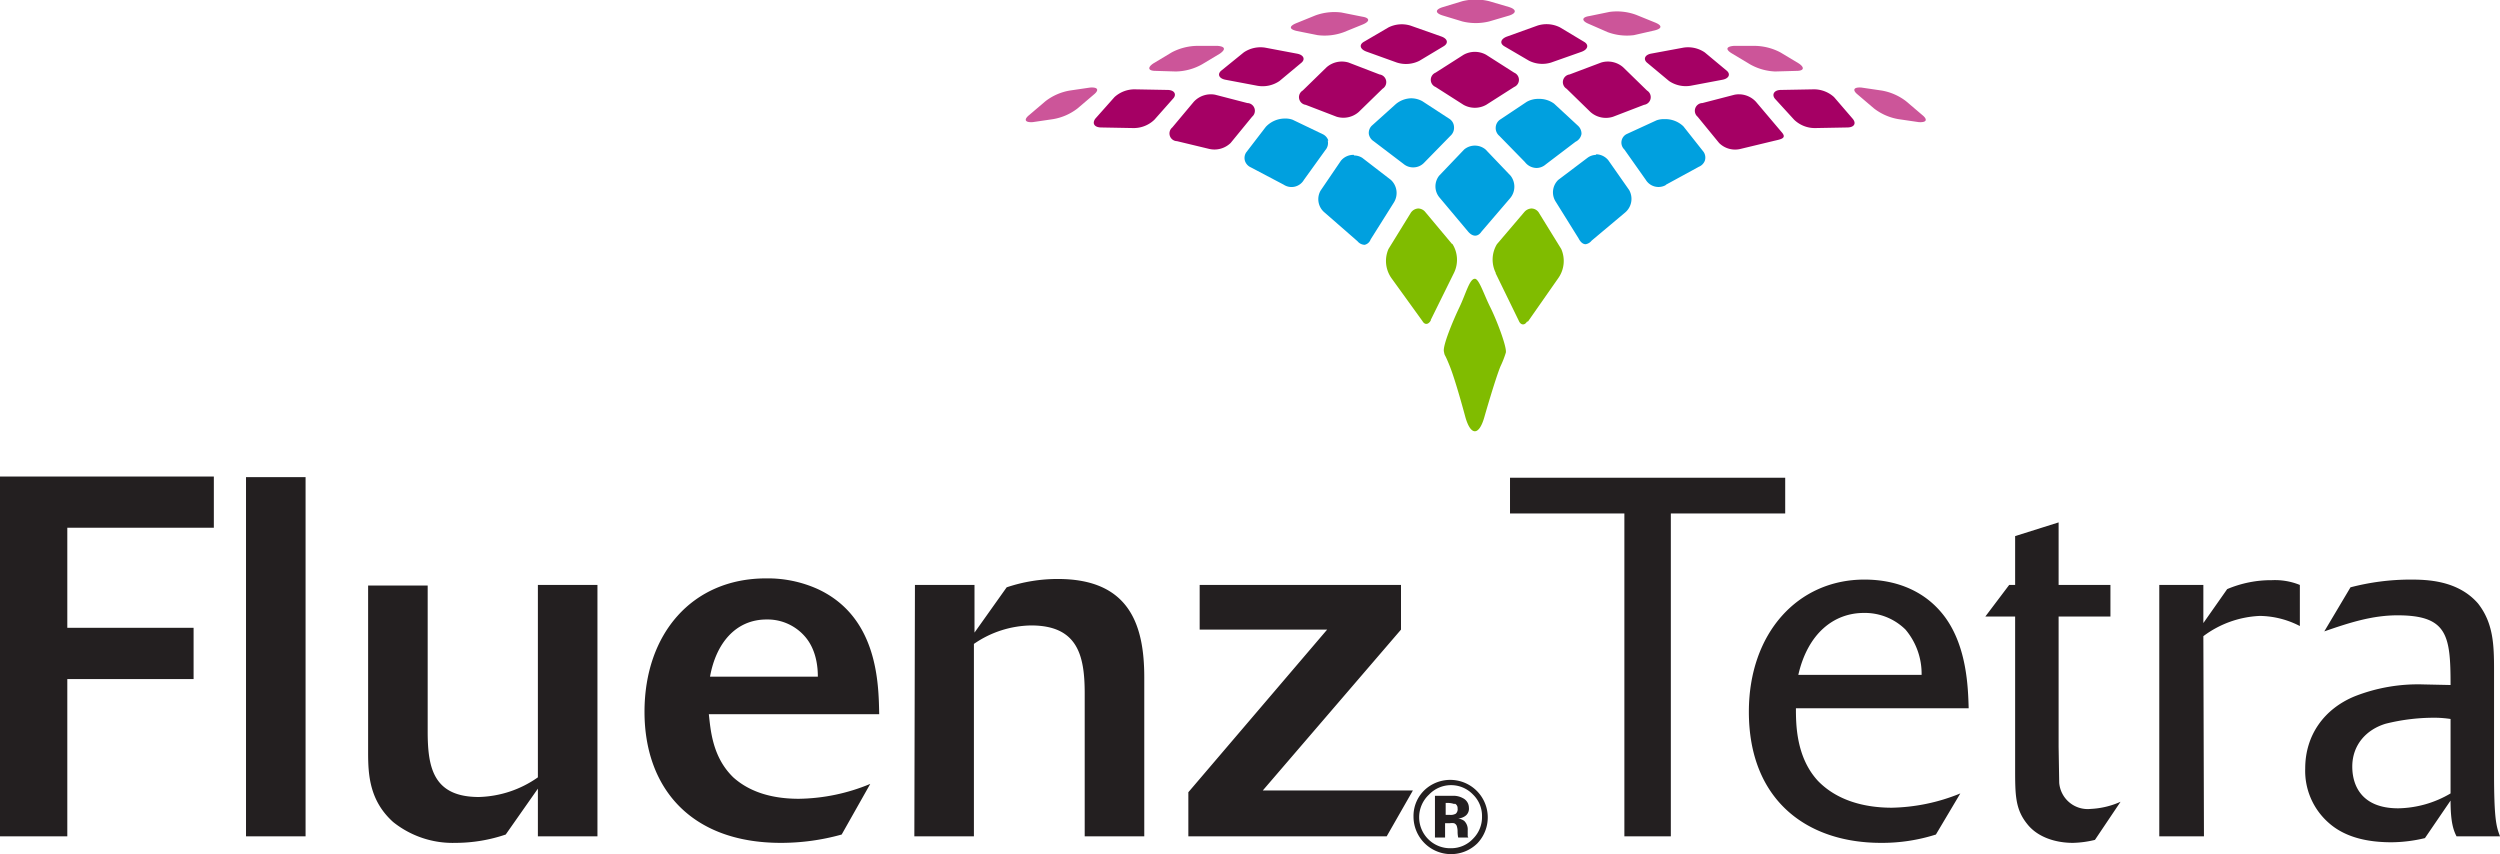 <svg xmlns="http://www.w3.org/2000/svg" viewBox="0 0 419.7 143.4">
  <defs>
    <style>
      .cls-1{fill:#231f20}.cls-2{fill:#00a0df}.cls-3{fill:#80bc00}.cls-4{fill:#c59}.cls-5{fill:#a50064}
    </style>
  </defs>
  <g id="Layer_2" data-name="Layer 2">
    <g id="_ÎÓÈ_1" data-name="—ÎÓÈ_1">
      <path class="cls-1" d="M11.3 140.4H0V80h35.9v8.6H11.3v16.8h21.2v8.6H11.3v26.4zM41.3 80.1h10v60.3h-10zM100.3 140.4h-10v-8l-5.4 7.7a26.2 26.2 0 01-8.4 1.4A16 16 0 0166 138c-4-3.6-4.2-8-4.2-11.7v-28h10v24.5c0 6 .9 11 8.6 11a18 18 0 009.9-3.3V98.2h10zM141.3 140.1a37.8 37.8 0 01-10.2 1.4c-15.2 0-22.9-9.3-22.9-22 0-13.1 8-22.4 20.4-22.4a20.4 20.4 0 018.7 1.8c10.1 4.7 10.2 15.9 10.3 21H119c.3 2.7.6 7.2 4.1 10.6 3 2.7 7 3.6 11 3.6a32.2 32.2 0 0012-2.5zm-4-26.5c0-1.5-.2-4.7-2.4-7a8.3 8.3 0 00-6.2-2.6c-5.2 0-8.5 4-9.5 9.6zM153.6 98.2h10v8l5.4-7.6a26.8 26.8 0 018.6-1.4c12 0 14.5 7.7 14.5 16.5v26.7h-10v-24c0-6.4-1.2-11.4-9-11.4a17.3 17.3 0 00-9.6 3.1v32.3h-10zM232.8 140.4h-33.3V133l23.3-27.3h-21.4v-7.5h33.8v7.5l-23.2 27h25.2l-4.4 7.7zM280.5 140.4h-7.8V86.2h-19.2v-6h46.2v6h-19.2v54.2zM325 140.1a29.7 29.7 0 01-9.2 1.4c-12.6 0-22.2-7.3-22.2-22 0-13.2 8.2-22.2 19.4-22.2 5.5 0 10.4 2 13.6 6.4 3.6 5 3.8 11.7 3.9 15.2h-29c0 2.6 0 8.2 3.7 12.2 3.2 3.3 7.8 4.5 12.4 4.5a31.9 31.9 0 0011.5-2.4zm-2.4-26.8a11.5 11.5 0 00-2.7-7.6 9.7 9.7 0 00-7-2.8c-5 0-9.4 3.4-11 10.4zM351.7 141a17 17 0 01-3.7.5c-3 0-6-1-7.7-3.2-2-2.5-2-4.9-2-9.4v-25.4h-5l4-5.3h1V90l7.3-2.3v10.5h8.7v5.3h-8.7v21.9l.1 6a4.8 4.8 0 005.3 4.4 13.8 13.8 0 005-1.2zM370 140.4h-7.5V98.2h7.4v6.4l4-5.7a18.9 18.9 0 017.5-1.5 11.1 11.1 0 014.7.8v6.9a15 15 0 00-6.7-1.7 17 17 0 00-9.5 3.4zM418.7 129.7c0 8 .4 9.1 1 10.7h-7.3c-.5-1-1-2.3-1-6l-4.3 6.3a24.5 24.5 0 01-5.6.7c-3.5 0-7.6-.6-10.6-3.3a11.6 11.6 0 01-3.9-9.1c0-5.6 3.2-10 8.3-12.1a29 29 0 0111.5-2l4.6.1c0-8.3-.5-11.7-8.9-11.7-4.2 0-8 1.2-12.3 2.7l4.4-7.4a39.9 39.9 0 0110-1.3c2.8 0 8 .1 11.4 4 2.6 3.3 2.7 7 2.7 11.2zm-7.3-9a19 19 0 00-2.2-.2 33.3 33.3 0 00-8.7 1c-3.3 1-5.6 3.6-5.6 7.2 0 3.2 1.6 7 7.7 7a17.8 17.8 0 008.8-2.5z"/>
      <path class="cls-2" d="M279.7 31l5.5-3a1.8 1.8 0 001-1 1.7 1.7 0 00-.2-1.5l-3.4-4.3a4.4 4.4 0 00-3.2-1.2 3.6 3.6 0 00-1.3.2l-5 2.3a1.6 1.6 0 00-.4 2.6l3.6 5.1a2.5 2.5 0 003.3.9M258.3 16.6a3.9 3.9 0 00-2 .5l-4.5 3a1.7 1.7 0 00-.7 1.3 1.7 1.7 0 00.6 1.4l4.3 4.4a2.5 2.5 0 002 1 2.4 2.4 0 001.5-.6l5-3.8a1.8 1.8 0 001-1.3 1.8 1.8 0 00-.6-1.4l-4-3.7a4.2 4.2 0 00-2.6-.8M268 26a2.5 2.5 0 00-1.5.5l-4.9 3.7a2.9 2.9 0 00-.4 3.7L265 40c.2.4.6 1 1.2 1a1.6 1.6 0 001-.6l5.6-4.7a3 3 0 00.7-3.8l-3.5-5a2.7 2.7 0 00-2.1-1M238.8 17a3.9 3.9 0 00-1.9-.5 4.2 4.2 0 00-2.6 1l-4 3.6a1.7 1.7 0 00-.5 1.4 1.8 1.8 0 00.8 1.2l5 3.8a2.5 2.5 0 001.7.6 2.5 2.5 0 001.8-.8l4.4-4.5a1.8 1.8 0 00.6-1.5 1.7 1.7 0 00-.7-1.3zM253.6 29.5l-4.2-4.4a2.8 2.8 0 00-3.6 0l-4.2 4.4a2.9 2.9 0 00.1 3.7l4.7 5.6c.8 1 1.7 1 2.3.1l4.8-5.6a3 3 0 00.1-3.8"/>
      <path class="cls-3" d="M256.4 54h.1l5.1-7.3a5 5 0 00.5-4.9l-3.7-6a1.5 1.5 0 00-1.3-.8 1.7 1.7 0 00-1.2.6l-4.6 5.4a5 5 0 00-.2 4.8v.1l3.9 8c.3.7 1 .8 1.4 0"/>
      <path class="cls-2" d="M223 23.6a1.8 1.8 0 00-1-1.1l-5-2.4a3.5 3.5 0 00-1.3-.2 4.4 4.4 0 00-3.2 1.4l-3.3 4.3a1.7 1.7 0 00-.2 1.4 1.8 1.8 0 001 1.1l5.5 2.9a2.4 2.4 0 003.4-.8l3.6-5a1.8 1.8 0 00.4-1.6M227.3 26a2.7 2.7 0 00-2.2 1l-3.4 5a2.9 2.9 0 00.7 3.7l5.5 4.8a1.6 1.6 0 001.2.6 1.4 1.4 0 001-.9L234 34a3 3 0 00-.5-3.8l-4.8-3.7a2.6 2.6 0 00-1.4-.4"/>
      <path class="cls-3" d="M243.8 41l-4.6-5.5a1.6 1.6 0 00-1.1-.5 1.6 1.6 0 00-1.3.8l-3.7 6a5 5 0 00.5 4.9l5.2 7.2c.4.7 1 .6 1.4-.1v-.1l3.9-7.9a5 5 0 00-.3-4.9M245 51.6c-1.1 2.3-2.8 6.4-2.6 7.4s0 0 1 2.5S246 70 246 70c.9 3.2 2.3 3.2 3.2 0 0 0 1.8-6.3 2.7-8.5a16.5 16.5 0 00.9-2.3c.2-.9-1.5-5.4-2.6-7.6s-1.9-4.8-2.6-4.8c-.9 0-1.5 2.5-2.6 4.8"/>
      <path class="cls-4" d="M250 3.6a9.4 9.4 0 01-4.5 0l-3.3-1c-1.3-.4-1.3-1 0-1.4l3.3-1a9.4 9.4 0 014.5 0l3.4 1c1.2.4 1.2 1 0 1.4zM274.3 5.9a9.3 9.3 0 01-4.4-.5L266.7 4c-1.2-.5-1.2-1.1.1-1.3l3.4-.7a9.3 9.3 0 014.5.5l3.2 1.3c1.2.5 1.1 1-.1 1.3zM298 12a9.3 9.3 0 01-4.2-1.2l-3-1.8c-1.2-.7-1-1.2.3-1.3h3.5a9.5 9.5 0 014.3 1.1l3 1.8c1.1.7 1 1.3-.3 1.3zM318.7 20a9.2 9.2 0 01-4.1-1.8l-2.7-2.3c-1-.8-.7-1.3.6-1.2l3.4.5A9.3 9.3 0 01320 17l2.7 2.3c1 .8.7 1.3-.6 1.2zM221.2 5.9a9.3 9.3 0 004.4-.5l3.2-1.3c1.2-.5 1.2-1.1-.1-1.3l-3.5-.7a9.3 9.3 0 00-4.4.5l-3.2 1.3c-1.2.5-1.2 1 .1 1.3zM197.4 12a9.3 9.3 0 004.4-1.2l3-1.8c1-.7.9-1.2-.4-1.3H201a9.4 9.4 0 00-4.3 1.1l-3 1.8c-1.1.7-1 1.3.3 1.3zM176.8 20a9.2 9.2 0 004.1-1.8l2.7-2.3c1-.8.7-1.3-.6-1.2l-3.4.5a9.2 9.2 0 00-4.1 1.8l-2.7 2.3c-1 .8-.7 1.3.6 1.2z"/>
      <path class="cls-5" d="M249.5 17.6a3.9 3.9 0 01-3.8 0l-4.7-3a1.3 1.3 0 010-2.4l4.7-3a3.9 3.9 0 013.8 0l4.7 3a1.3 1.3 0 010 2.4zM238.3 10.2a5 5 0 01-3.8.3l-5-1.8c-1.2-.4-1.4-1.2-.5-1.7l4.1-2.4a5 5 0 013.7-.3l5.1 1.8c1.2.4 1.3 1.2.4 1.7zM214.8 13.6a5 5 0 01-3.7.8l-5.3-1c-1.2-.2-1.5-1-.7-1.6l3.7-3a5 5 0 013.6-.8l5.3 1c1.2.2 1.5 1 .7 1.6zM193.8 20.1a5 5 0 01-3.5 1.4l-5.4-.1c-1.2 0-1.6-.7-1-1.5l3.2-3.6a5 5 0 013.5-1.3l5.4.1c1.2 0 1.6.8.9 1.5zM256.7 10.2a5 5 0 003.7.3l5.1-1.8c1.1-.4 1.3-1.2.4-1.7l-4-2.4a5 5 0 00-3.8-.3l-5 1.8c-1.2.4-1.4 1.2-.5 1.7zM280.2 13.6a5 5 0 003.6.8l5.3-1c1.2-.2 1.5-1 .7-1.6l-3.6-3a5 5 0 00-3.6-.8l-5.4 1c-1.1.2-1.4 1-.6 1.6zM301.2 20.1a5 5 0 003.5 1.4l5.4-.1c1.2 0 1.6-.7.9-1.5l-3.1-3.6a5 5 0 00-3.5-1.3l-5.4.1c-1.2 0-1.6.8-1 1.5zM228.1 18.8a3.9 3.9 0 01-3.7.8l-5.2-2a1.3 1.3 0 01-.5-2.4l4-3.9a3.9 3.9 0 013.7-.8l5.2 2a1.3 1.3 0 01.5 2.4zM206.6 24a3.9 3.9 0 01-3.6 1l-5.4-1.3a1.3 1.3 0 01-.8-2.3l3.6-4.3a3.9 3.9 0 013.6-1.2l5.4 1.4a1.3 1.3 0 01.8 2.3zM267 18.8a3.9 3.9 0 003.8.8l5.2-2a1.3 1.3 0 00.5-2.4l-4-3.9a3.9 3.9 0 00-3.7-.8l-5.3 2a1.3 1.3 0 00-.5 2.4zM288.6 24a3.8 3.8 0 003.6 1l5.4-1.3c1.2-.3 2.4-.4 1.6-1.4l-4.4-5.2a3.9 3.9 0 00-3.6-1.2l-5.4 1.4a1.3 1.3 0 00-.8 2.3z"/>
      <path class="cls-1" d="M248 141.6a6.3 6.3 0 01-10.7-4.5 6 6 0 012-4.6 6.3 6.3 0 018.7 9.1m-8.1-8.2a5.2 5.2 0 003.7 9 5 5 0 003.7-1.6 5.1 5.1 0 001.5-3.7 5 5 0 00-1.5-3.7 5.1 5.1 0 00-7.4 0m1 7.2v-7h3.3a3.3 3.3 0 011.4.4 1.8 1.8 0 011 1.6 1.5 1.5 0 01-.5 1.3 2.2 2.2 0 01-1.3.5 2.5 2.5 0 011 .4 2 2 0 01.6 1.6v.6a1.5 1.5 0 000 .2 1.6 1.6 0 000 .2l.1.2h-1.7a5 5 0 01-.1-1 3 3 0 00-.1-.8.8.8 0 00-.5-.6 2.5 2.5 0 00-.7 0h-.8v2.4zm3.3-5.6a3.3 3.3 0 00-1-.2h-.5v2h.7a1.7 1.7 0 001-.2 1 1 0 00.3-.9.8.8 0 00-.5-.8"/>
    </g>
  </g>
</svg>

